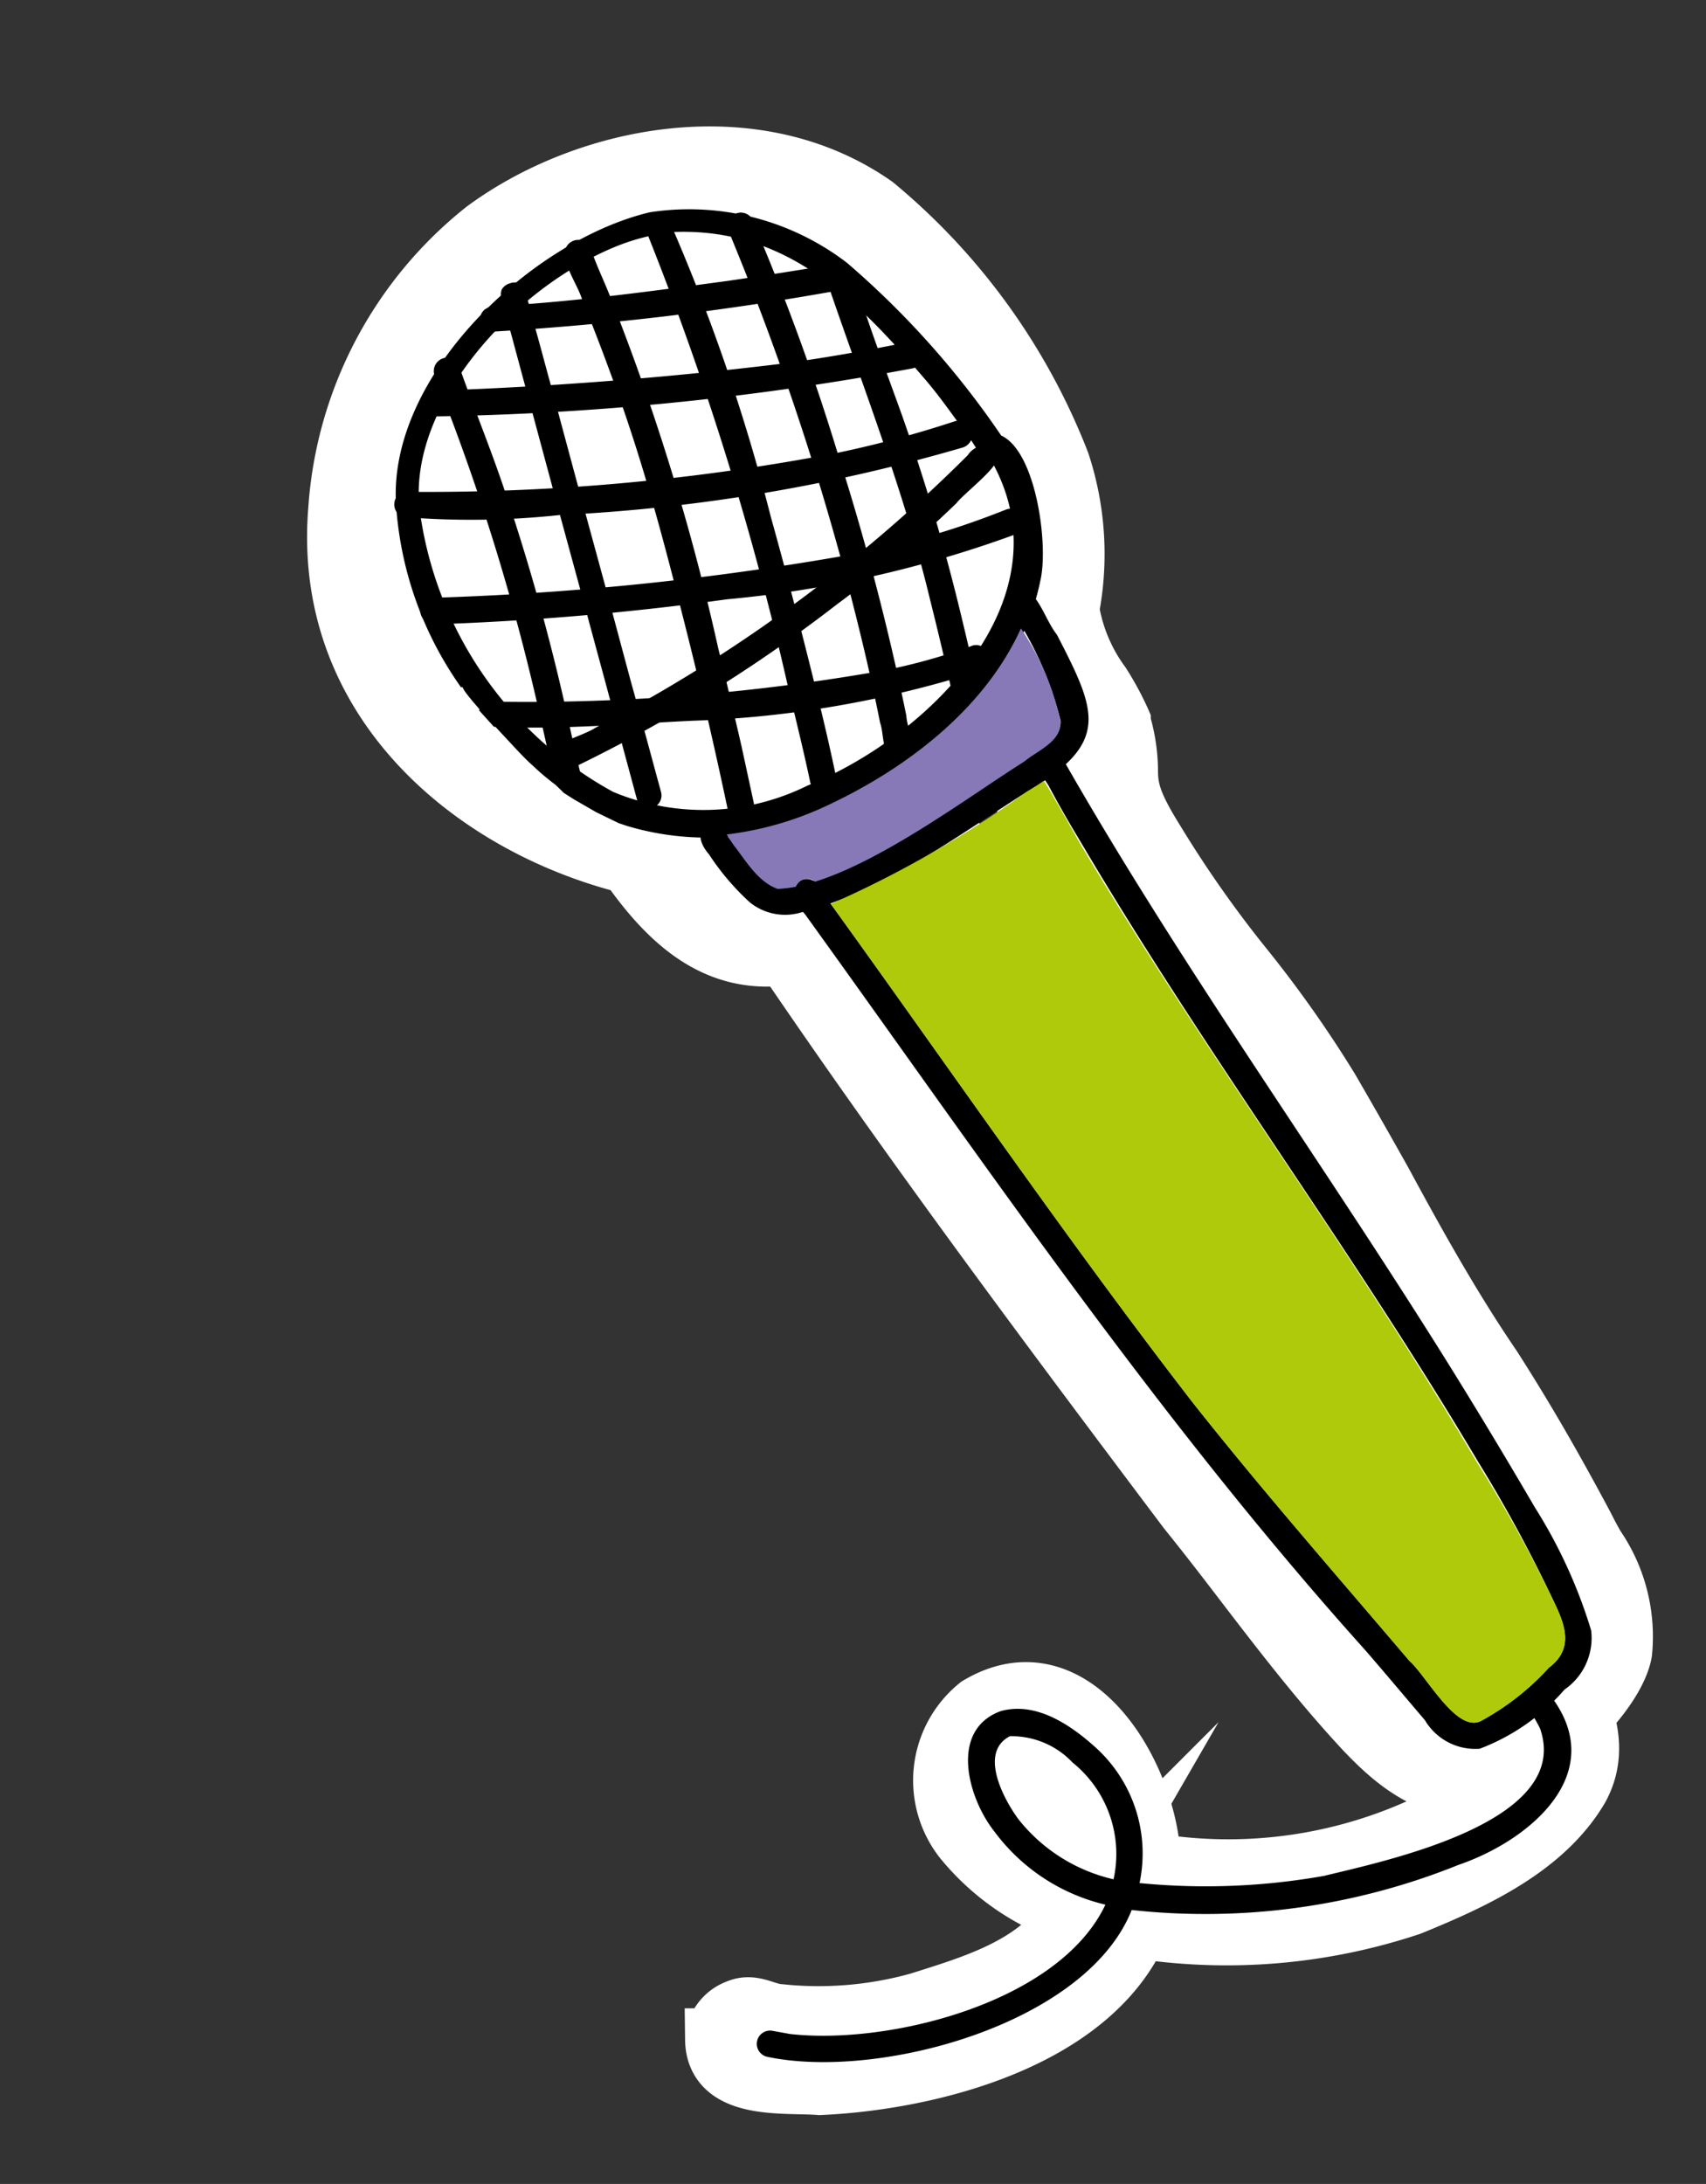 <?xml version="1.0" encoding="UTF-8"?> <svg xmlns="http://www.w3.org/2000/svg" id="Слой_1" data-name="Слой 1" viewBox="0 0 54.51 69.75"><rect x="0" y="0" width="54.51" height="69.75" fill="#333333" stroke="none"/> <defs> <style>.cls-1,.cls-2{fill:#fff;}.cls-1{stroke:#fff;stroke-miterlimit:10;stroke-width:2px;}.cls-3{fill:none;}.cls-4{fill:#afca0b;}.cls-5{fill:#8779b7;}</style> </defs> <path class="cls-1" d="M34.77,61.74a4.52,4.52,0,0,0-1.43-2.63c-.81-.43-1,.55-.63,1.09A4.78,4.78,0,0,0,34.77,61.74Zm10.5,1.94a18.5,18.5,0,0,1-8.68.73c-1.53,3.54-6.64,4.84-10.17,5-1.11-.09-3.28.18-3.3-1.41a1.06,1.06,0,0,1,.71-.93c.44-.19.82.11,1.24.15a12,12,0,0,0,4.54-.37c1.8-.57,3.88-1.17,4.88-2.9a7.51,7.51,0,0,1-3.44-2.37,3,3,0,0,1,.47-4.19c3.05-1.82,5.41,2.34,5.44,5a15,15,0,0,0,9.95-1.76c2-1.35,2.64-1.68,1-3.86a1.06,1.06,0,0,1,1.74-1.2c.87,1.24,1.82,2.86,1,4.36C49.54,61.82,47.31,62.85,45.27,63.68Z" transform="translate(-0.23 -2.86)"></path> <path class="cls-2" d="M47.05,56.53A10.41,10.41,0,0,0,48.85,55c-1.65-3.56-3.94-6.77-5.91-10.16-1.54-2.6-2.8-5.4-4.66-7.8-1.92-2.59-5.52-6.52-5.33-9.83-3.51-5.52-.76-5-2.16-8.83a20.44,20.44,0,0,0-2.65-4.27c-1.28-1.72-2.92-3-5.16-2.85a8.4,8.4,0,0,0-6.79,3.17c-2,2.81-2.75,7-.34,9.79a1.65,1.65,0,0,1,2.85-1c1.17,1.46,2.37,2.89,3.54,4.36a6.36,6.36,0,0,0,1.38.17A1.65,1.65,0,0,1,25,30.08c2.43-.56,2.45.42,3.59,2.17,3.08,4.48,6.38,8.81,9.55,13.23C41,49.16,43.67,53.29,47.05,56.53Zm.63,3.25c-1.49.41-2.78-.67-3.76-1.67-2.07-2.21-3.8-4.71-5.7-7.07-4.38-5.83-8.76-11.68-12.86-17.71-2.3.31-3.79-1.18-5-2.91C15,29.08,10.62,25,11.08,19.16a12.47,12.47,0,0,1,4.65-8.89c3.45-2.55,8.8-3.35,12.44-.78a20.33,20.33,0,0,1,5.88,8.2,9.5,9.5,0,0,1,.28,4.62c.08,1.42,1.21,2.48,1.71,3.76.48,1.79-.27,1.51,1.07,3.71,1.62,2.79,3.93,5.1,5.56,7.88,1.74,3,3.29,6,5.2,8.91,1.06,1.65,2,3.36,3,5.08.62,1.22,1.51,2.49,1.26,3.92S49.13,59.42,47.68,59.78Z" transform="translate(-0.23 -2.86)"></path> <path class="cls-2" d="M47,60.87c-1.8,0-3.17-1.4-3.81-2.06-1.43-1.53-2.7-3.18-3.92-4.77-.61-.8-1.22-1.59-1.85-2.37-4.56-6.06-8.64-11.53-12.58-17.3h-.1c-2.34,0-3.89-1.56-5-3.08-5.24-1.44-10.18-5.73-9.66-12.21a13.41,13.41,0,0,1,5.06-9.62c3.57-2.64,9.39-3.77,13.61-.79A21.05,21.05,0,0,1,35,17.32a10.25,10.25,0,0,1,.37,5,4.59,4.59,0,0,0,.82,1.85A10.08,10.08,0,0,1,37,25.7l0,.11a6.46,6.46,0,0,1,.23,1.59c0,.43,0,.69.73,1.86a36.37,36.37,0,0,0,2.75,3.91,38.4,38.4,0,0,1,2.82,4c.58,1,1.15,2,1.71,3,1.08,2,2.2,4,3.45,5.83.95,1.48,1.88,3.06,3,5.16.11.22.21.41.32.6a6,6,0,0,1,1,4c-.33,2-3.44,4.57-5.16,5A3.26,3.26,0,0,1,47,60.87ZM25.84,32.26l.35.51c4,5.9,8.18,11.49,12.83,17.67.62.76,1.23,1.57,1.85,2.38,1.2,1.56,2.44,3.17,3.78,4.61,1.16,1.18,2,1.6,2.77,1.39h0c1.15-.28,3.51-2.33,3.68-3.4a4.36,4.36,0,0,0-.83-2.69L50,52.11c-1.11-2-2-3.58-2.94-5-1.28-1.93-2.42-4-3.52-6-.56-1-1.11-2-1.69-3a35.45,35.45,0,0,0-2.67-3.76,37.37,37.37,0,0,1-2.89-4.12,4.87,4.87,0,0,1-1-2.82,4.32,4.32,0,0,0-.15-1.08,7.52,7.52,0,0,0-.64-1.16,6.12,6.12,0,0,1-1.11-2.86V22.2a8.6,8.6,0,0,0-.22-4.13,19.17,19.17,0,0,0-5.57-7.8c-3.36-2.37-8.3-1.36-11.22.8a11.38,11.38,0,0,0-4.26,8.19c-.43,5.44,4,9,8.51,10.19l.36.09.22.3c1.4,2,2.58,2.7,4.07,2.5ZM47,57.82l-.59-.57a62.61,62.61,0,0,1-6.48-7.78c-.84-1.14-1.69-2.28-2.55-3.37-1.17-1.62-2.32-3.19-3.47-4.76-2-2.77-4.14-5.64-6.12-8.53-.21-.32-.38-.61-.53-.86-.68-1.16-.71-1.2-2-.89l-2.2.51,1.1-2a.6.6,0,0,0,0-.58.62.62,0,0,0-.48-.33A7,7,0,0,1,22,28.5l-.35-.08-.23-.28c-.62-.78-1.25-1.56-1.89-2.33s-1.1-1.35-1.64-2a.58.58,0,0,0-.63-.11c-.07,0-.43.17-.44.52l0,2.62-1.71-2c-2.85-3.3-1.86-8,.27-11a9.31,9.31,0,0,1,7.52-3.6H23c2.22-.12,4.25,1,6,3.25a21,21,0,0,1,2.76,4.47,6.85,6.85,0,0,1,.43,3.71c-.13,1.06-.24,2,1.66,5l.18.27,0,.33C33.81,29.61,36.24,32.73,38,35c.39.49.75,1,1.07,1.39a38.68,38.68,0,0,1,3.31,5.36c.46.84.92,1.69,1.41,2.52.66,1.14,1.35,2.24,2,3.35a63.42,63.42,0,0,1,3.91,6.9l.28.6-.44.49a11.33,11.33,0,0,1-2,1.74ZM26.12,28.93c1.5,0,2.12.83,2.81,2,.14.24.29.5.47.77,2,2.85,4,5.7,6.07,8.46q1.74,2.36,3.45,4.73c.85,1.08,1.71,2.23,2.57,3.39a66.65,66.65,0,0,0,5.65,6.93c.17-.14.34-.29.51-.46-1-2.09-2.28-4.1-3.5-6.06-.71-1.13-1.41-2.25-2.08-3.4-.49-.84-1-1.71-1.44-2.58a37,37,0,0,0-3.14-5.1c-.33-.44-.68-.89-1.06-1.37-2-2.58-4.48-5.76-4.49-8.81-2-3.16-2-4.5-1.79-6a5,5,0,0,0-.3-2.71,19.66,19.66,0,0,0-2.5-4C26,12.9,24.64,12.11,23,12.21A7.29,7.29,0,0,0,17,15c-1.45,2-2.17,5-1.18,7.26a2.67,2.67,0,0,1,3.66.28c.55.69,1.1,1.36,1.64,2s1.13,1.38,1.68,2.07a5.69,5.69,0,0,0,.82.08,2.66,2.66,0,0,1,2.51,2.24Z" transform="translate(-0.23 -2.86)"></path> <path class="cls-2" d="M29.47,31.67l-1.5-1c-1.65.51-2.6-1.4-3.81-2.12a1.82,1.82,0,0,1-1.95,1.85c-1.3-.16-2.89-1.61-3.93-2.43a23.63,23.63,0,0,1-5.76-6.76A4.35,4.35,0,0,1,12,19a1.67,1.67,0,0,1,1.64-1.33A2.22,2.22,0,0,1,14.92,15a3.54,3.54,0,0,1,1.21-1.74,5.86,5.86,0,0,1,2.95-1.92c1.18-1.83,3.62-.67,5.27-.3a9.44,9.44,0,0,1,4.77,2.77,33.52,33.52,0,0,1,3.65,6.51A13.65,13.65,0,0,1,33.72,23a1.64,1.64,0,0,1-1.88,1.72A2.08,2.08,0,0,1,31,26.59a2.29,2.29,0,0,1,.14.64,1.72,1.72,0,0,1-.46,1.32C33.19,29.71,31.7,32.83,29.47,31.67Z" transform="translate(-0.23 -2.86)"></path> <rect class="cls-3" x="11.02" y="6.85" width="32.95" height="61.78" transform="translate(-12.82 10.92) rotate(-23.06)"></rect> <path d="M13.64,19.15a12.08,12.08,0,0,0,6.18,9,7.49,7.49,0,0,0,6.21-.2c3.92-1.59,8.43-6.06,5.81-10.49-.33,0-.46-.41-.65-.63-.47-.64-.92-1.3-1.44-1.9-2.17-2.53-4.39-4.8-8-4.66a6.83,6.83,0,0,0-2,.53C16.53,12.18,13.25,15.87,13.64,19.15Zm6.63,10.09L20,29.15l-.72-.35-.71-.41-.33-.21L18,27.94a7.64,7.64,0,0,1-.62-.51h0l-.14-.13c-.19-.17-.36-.35-.54-.54l-.54-.58-.55-.6c-.18-.21-.36-.41-.52-.63a1,1,0,0,1-.08-.14l0,0a.1.1,0,0,0-.05,0,11.37,11.37,0,0,1-2.08-5.91c-.2-4.09,4.34-8.36,8.11-9.26a8.29,8.29,0,0,1,6.31,1.62,28.06,28.06,0,0,1,4.92,5.51c1.12.51,1.52,3.51,1.25,4.64-.71,3.49-3.78,5.95-6.87,7.36l-.17.07A8.89,8.89,0,0,1,20.27,29.24Z" transform="translate(-0.23 -2.86)"></path> <polygon points="17.1 24.56 17.11 24.56 17.11 24.56 17.1 24.56"></polygon> <path d="M18.12,27.58a.43.43,0,0,1-.61-.48c.16-.44,1.35-.73,1.75-1a48.45,48.45,0,0,0,11.89-8.7c.25-.39.91-.49.94.1,0,.32-1.05,1.11-1.3,1.43A37.48,37.48,0,0,1,27,22.14a47.71,47.71,0,0,1-8.9,5.45Z" transform="translate(-0.23 -2.86)"></path> <path d="M31.16,25.28a.41.41,0,0,1-.51-.3c-.22-1-.46-2-.71-3-.81-3.36-2.07-6.59-3.19-9.85-.24-.51.54-.92.78-.38.45,1.5,1,2.92,1.53,4.4a64.7,64.7,0,0,1,1.85,6.24c.19.79.38,1.58.55,2.38A.42.42,0,0,1,31.16,25.28Z" transform="translate(-0.23 -2.86)"></path> <path d="M23.52,10.24a.42.42,0,1,1,.55.22A.42.42,0,0,1,23.52,10.24Z" transform="translate(-0.23 -2.86)"></path> <path d="M29,27.16c-.63,0-.5-.81-.65-1.22-.21-1.06-.45-2.11-.71-3.16a87.21,87.21,0,0,0-4.13-12.54.42.42,0,1,1,.79-.28A71.6,71.6,0,0,1,27,17.35a80.42,80.42,0,0,1,2.19,8.37C29.21,26.18,29.68,27,29,27.16Z" transform="translate(-0.23 -2.86)"></path> <path d="M26.64,28.15a.42.42,0,0,1-.52-.3c-.21-1-.46-2-.71-3.05a96,96,0,0,0-4.5-14.48.42.42,0,0,1,.66-.51,61.3,61.3,0,0,1,3.29,9.56c.58,2.08,1.12,4.18,1.63,6.28q.24,1,.45,2A.42.42,0,0,1,26.64,28.15Z" transform="translate(-0.23 -2.86)"></path> <path d="M24,29a.42.42,0,0,1-.52-.3q-.66-3.13-1.46-6.26c-.58-2.31-1.2-4.62-2-6.88-.36-1-.75-2.06-1.17-3.07-.16-.57-.64-1.12-.57-1.72l0,.11a.43.43,0,0,1,.83-.07c.17.51.41,1,.6,1.48a73.55,73.55,0,0,1,3.47,11.28c.25,1,.5,2.07.74,3.11l.39,1.8A.43.43,0,0,1,24,29Z" transform="translate(-0.23 -2.86)"></path> <path d="M21.11,28.72a.42.42,0,0,1-.52-.3l-.81-3c-.28-1.05-.57-2.1-.85-3.15l-.87-3.19-.87-3.23c-.29-1.06-.57-2.12-.86-3.18,0-.08,0-.16-.07-.24a.5.5,0,0,1,0-.32.43.43,0,0,1,.26-.2.45.45,0,0,1,.32,0,.41.41,0,0,1,.2.26s0,.06,0,.1.07.24.11.37l.21.8c.15.53.29,1.07.44,1.61l.87,3.23.87,3.19.84,3.13c.28,1,.55,2,.82,3l.15.55a.42.42,0,0,1-.24.5Z" transform="translate(-0.23 -2.86)"></path> <path d="M18.55,28.35l-.27-.17L18,27.94l0,0c-.23-.9-.42-1.81-.63-2.72a71,71,0,0,0-3.25-10.35.43.43,0,1,1,.83-.17c.47,1.31,1,2.6,1.44,3.93a69.74,69.74,0,0,1,2.09,7.65c.12.53.24,1.06.37,1.58a.45.45,0,0,1-.24.51Z" transform="translate(-0.23 -2.86)"></path> <path d="M26.89,12.16a93.68,93.68,0,0,1-11.06,1.3.44.44,0,0,1-.23-.56c.14-.31.51-.26.79-.28,2.39-.15,4.74-.47,7.1-.79,1.1-.16,2.19-.33,3.28-.51A.42.42,0,0,1,26.89,12.16Z" transform="translate(-0.23 -2.86)"></path> <path d="M29.36,14.63A90.62,90.62,0,0,1,14,16.16c-.61-.22-.25-1,.34-.83,3.67-.13,7.34-.42,11-.87,1.31-.18,2.6-.41,3.89-.67A.42.42,0,0,1,29.36,14.63Z" transform="translate(-0.23 -2.86)"></path> <path d="M13.5,18.66l-.05,0h0ZM31,17.15A55.45,55.45,0,0,1,18.1,19.31a26.43,26.43,0,0,1-5,.06.43.43,0,0,1,0-.8c.17,0,.32,0,.49,0A69.41,69.41,0,0,0,27,17.32a34.57,34.57,0,0,0,3.72-1A.42.42,0,0,1,31,17.15Z" transform="translate(-0.23 -2.86)"></path> <path d="M32.69,19.92A36.42,36.42,0,0,1,23.46,22a91.25,91.25,0,0,1-9.33.8c-.66,0-.61-1,0-.85h0A92.87,92.87,0,0,0,27.6,20.54a26.26,26.26,0,0,0,4.76-1.4A.42.42,0,0,1,32.69,19.92Z" transform="translate(-0.23 -2.86)"></path> <path d="M31.56,24.28a34.05,34.05,0,0,1-9.23,1.6c-2.1.1-4.22.29-6.32.19l-.47-.52,0,0a.4.4,0,0,1,.51-.28,65.42,65.42,0,0,0,12.43-1,19,19,0,0,0,2.77-.77.39.39,0,0,1,.54.23.38.38,0,0,1-.2.54Z" transform="translate(-0.23 -2.86)"></path> <path d="M25.83,32a1.79,1.79,0,0,1-1.64-.32,8,8,0,0,1-1.31-1.54c-.21-.24-.43-.65-.09-.88s.68.31.92.6c.4.48.75,1.13,1.37,1.35,2.32-.1,5.85-2.8,7.88-4.07.42-.35,1.15-.62,1.16-1.25a10.84,10.84,0,0,0-1.61-3.59.43.43,0,0,1,.49-.63c.48.32.64,1,1,1.46,1.27,2.46,1.72,3.44-.93,5C30.73,29.61,28.47,31.32,25.83,32Z" transform="translate(-0.23 -2.86)"></path> <path d="M47.51,58.71a1.87,1.87,0,0,1-1.75-.91c-.63-.74-1.26-1.49-1.9-2.23-6.6-7.34-12.14-15.51-17.9-23.5-.86-1,.18-1.56.52-.75,3.93,5.43,7.74,11,11.85,16.32,2.23,2.82,4.6,5.52,6.93,8.26.56.49,1.54,2.38,2.33,1.9a8.24,8.24,0,0,0,2.13-1.68c.75-.56.56-1.26.21-2a45.14,45.14,0,0,0-2.48-4.59c-4-6.74-8.69-13-12.69-19.78-.35-.58-.69-1.17-1-1.75-.12-.24-.37-.45-.33-.74a.43.43,0,0,1,.76-.16C38.08,33.92,42.72,40.28,46.87,47c.82,1.33,1.63,2.68,2.4,4a16.05,16.05,0,0,1,1.8,3.93,2,2,0,0,1-.85,1.89A6.76,6.76,0,0,1,47.51,58.71Z" transform="translate(-0.23 -2.86)"></path> <path d="M35.81,62.88a3.75,3.75,0,0,0-1.31-3.73,2.68,2.68,0,0,0-2-.84c-1,.51-.21,2,.27,2.65A5.42,5.42,0,0,0,35.81,62.88Zm13.5-5.17-.11-.06h0l0,0h0l.05,0Zm-2.48,4.71a21.64,21.64,0,0,1-10.44,1.44c-1.45,3.65-8.08,5.44-11.64,4.69a.42.42,0,0,1,.17-.83l.55.1c3.16.36,8.6-1,10.08-4.13A6.18,6.18,0,0,1,32,61.35c-.84-1.06-1.45-3.23.2-3.84,1.14-.32,2.26.45,3.07,1.19A4.56,4.56,0,0,1,36.64,63a21.61,21.61,0,0,0,5.9-.23c2-.49,7.93-1.72,6.9-4.7a4,4,0,0,0-.4-.66.43.43,0,0,1,.68-.46C51.72,59.45,49.14,61.63,46.83,62.42Z" transform="translate(-0.23 -2.86)"></path> <path class="cls-4" d="M49.93,54.12c.35.74.54,1.44-.21,2a8.24,8.24,0,0,1-2.13,1.68c-.79.48-1.77-1.41-2.33-1.9-2.33-2.74-4.7-5.44-6.93-8.26-4-5.17-7.72-10.6-11.55-15.91A34.77,34.77,0,0,0,33,28.17c.21-.13.41-.25.58-.37l.13.2c.34.58.68,1.17,1,1.75,4,6.74,8.7,13,12.69,19.78A45.14,45.14,0,0,1,49.93,54.12Z" transform="translate(-0.23 -2.86)"></path> <path class="cls-5" d="M32.85,22.93a8.44,8.44,0,0,1,1.27,3c0,.63-.74.9-1.16,1.25-1.7,1.07-4.47,3.15-6.69,3.84a.38.38,0,0,0-.61.16,4.16,4.16,0,0,1-.58.07c-.62-.22-1-.87-1.37-1.35-.09-.11-.17-.26-.26-.39a10.41,10.41,0,0,0,3.05-.85C29.09,27.48,31.66,25.56,32.85,22.93Z" transform="translate(-0.23 -2.86)"></path> <rect class="cls-3" x="12.68" y="8.44" width="30.29" height="59.7" transform="translate(-13.01 11.1) rotate(-23.06)"></rect> </svg> 